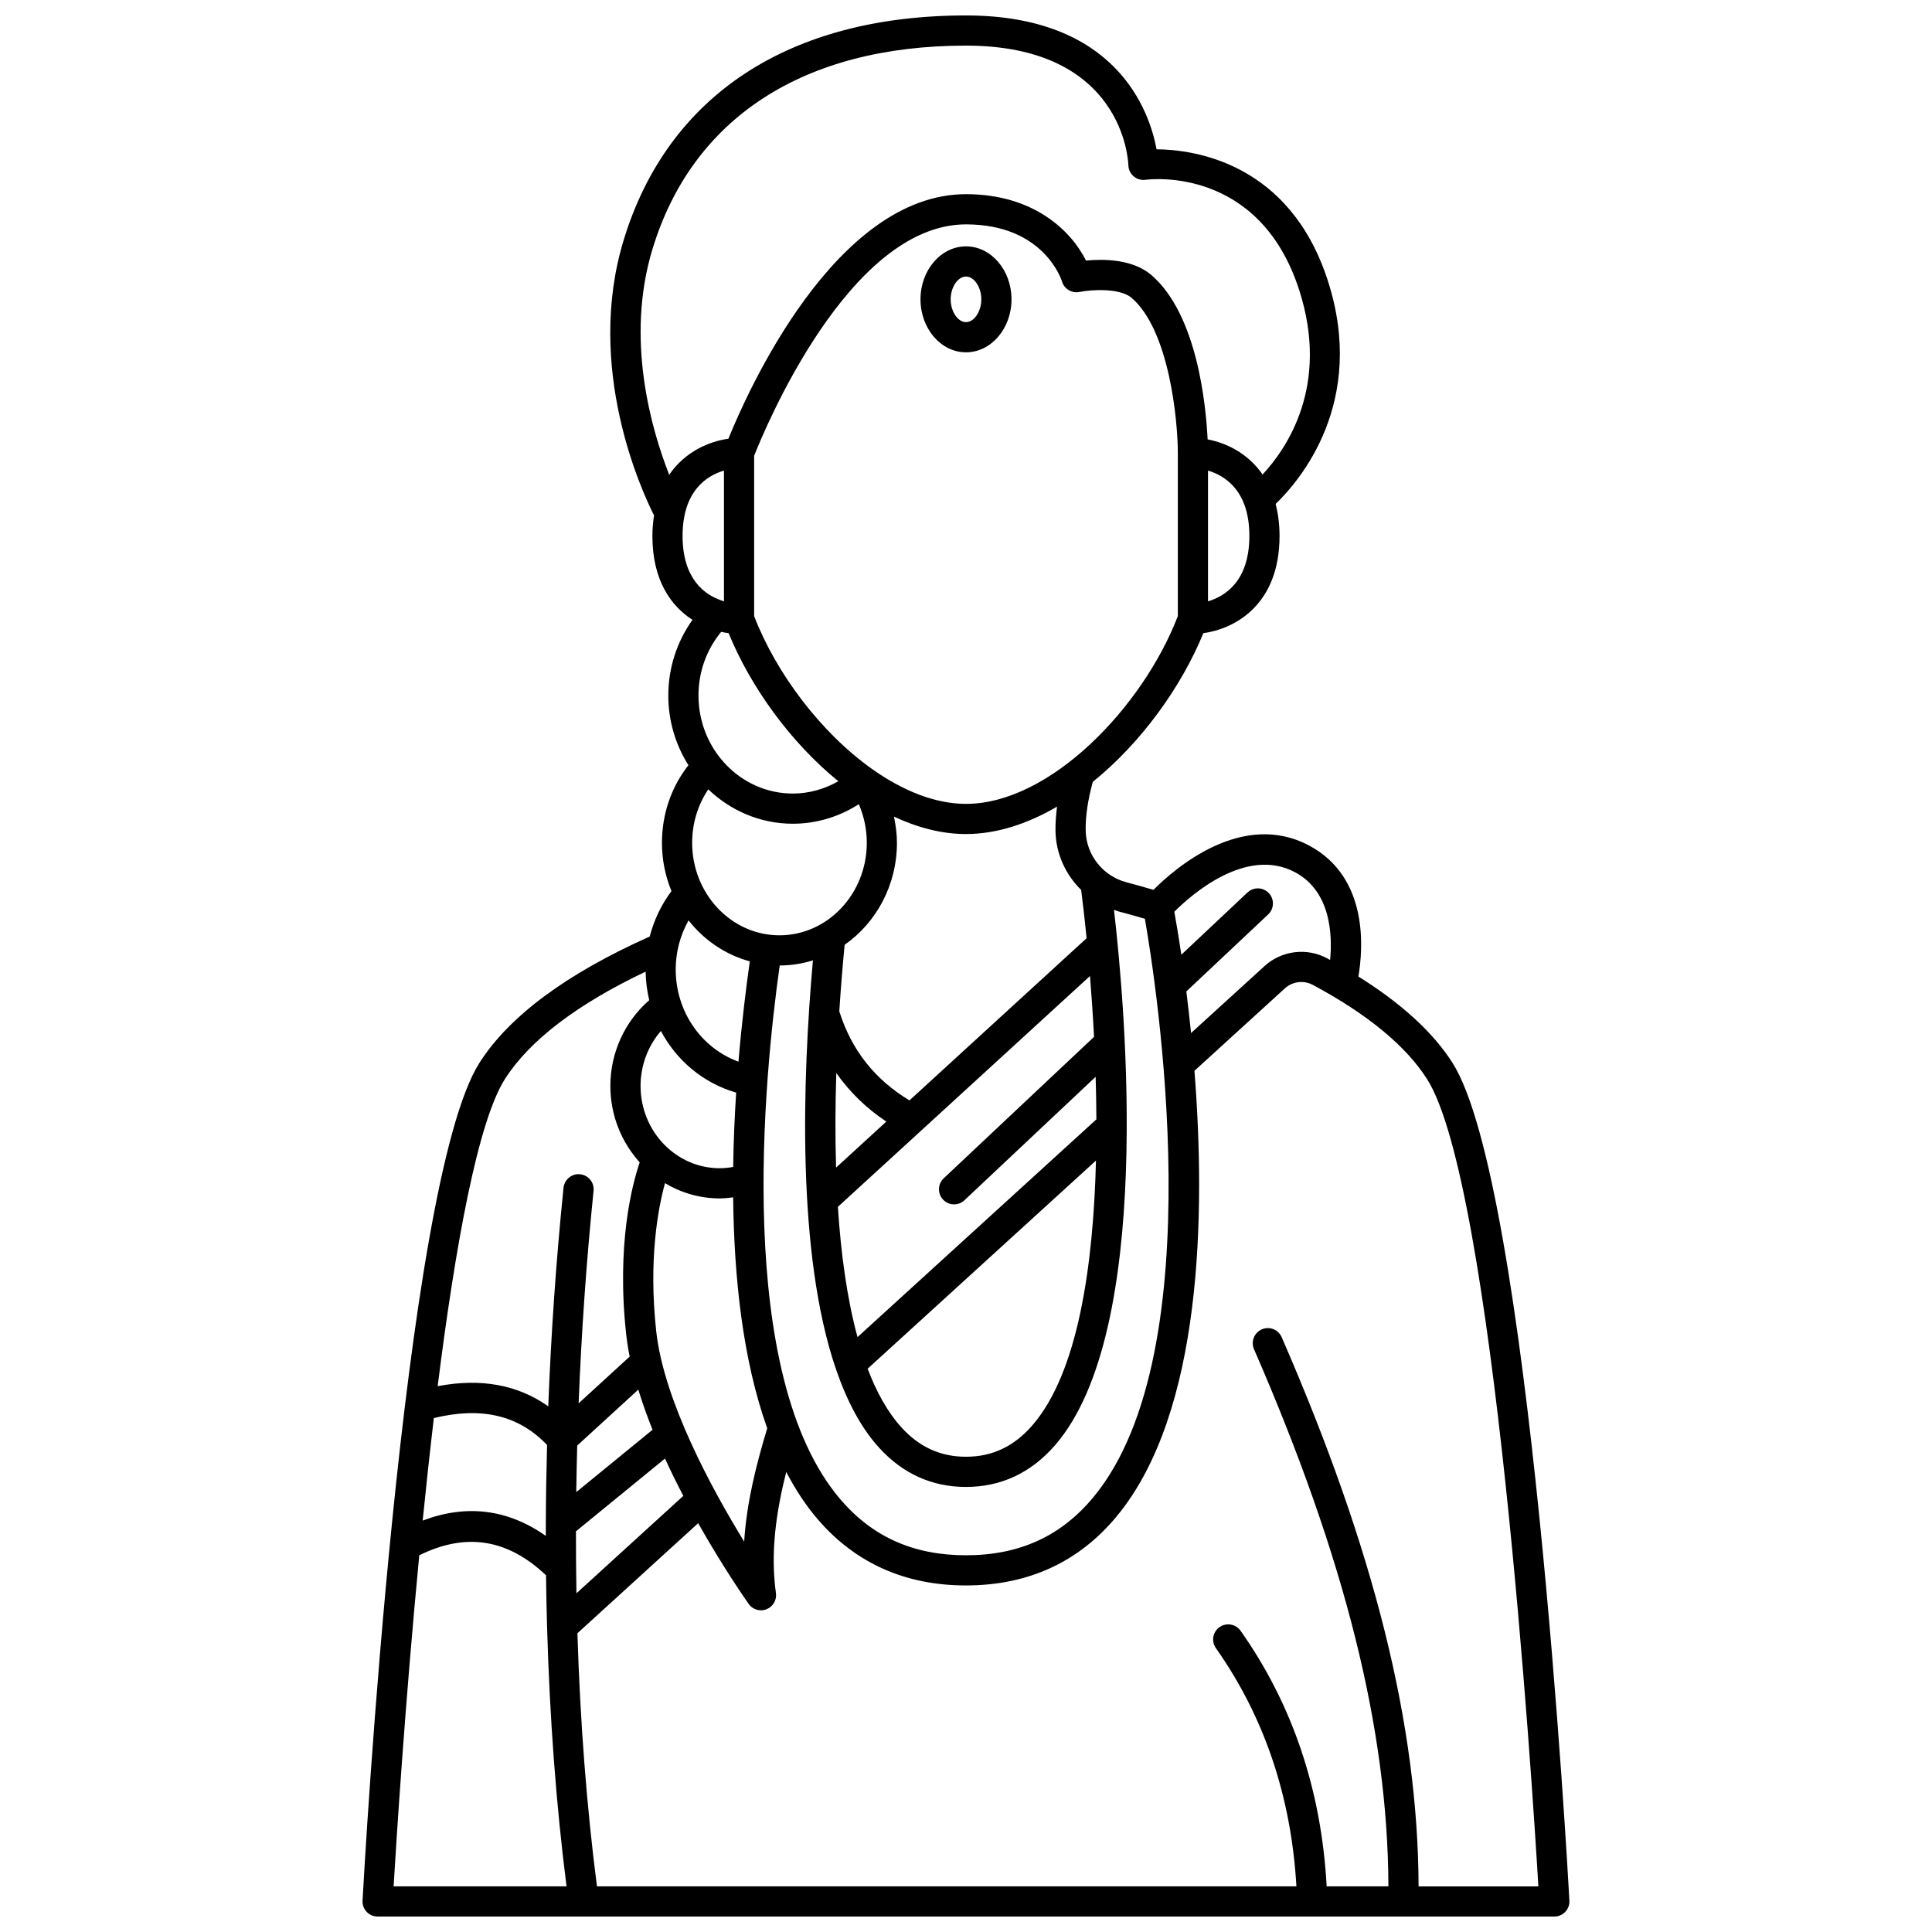 <?xml version="1.0" encoding="UTF-8"?>
<!-- Uploaded to: SVG Repo, www.svgrepo.com, Generator: SVG Repo Mixer Tools -->
<svg width="800px" height="800px" version="1.1" viewBox="144 144 512 512" xmlns="http://www.w3.org/2000/svg">
 <defs>
  <clipPath id="a">
   <path d="m240 148.09h320v503.81h-320z"/>
  </clipPath>
 </defs>
 <path d="m400 209.29c-6.648 0-12.059 6.297-12.059 14.039 0 7.742 5.41 14.039 12.059 14.039s12.059-6.297 12.059-14.039c0-7.738-5.41-14.039-12.059-14.039zm0 20.082c-2.164 0-4.062-2.824-4.062-6.043s1.898-6.043 4.062-6.043 4.062 2.824 4.062 6.043c-0.004 3.219-1.902 6.043-4.062 6.043z"/>
 <g clip-path="url(#a)">
  <path d="m528.89 425.6c-5.18-8.09-13.566-15.734-24.902-22.812 1.258-7.309 2.769-26.207-12.973-34.664-17.824-9.574-35.734 6.074-41.332 11.691-2.637-0.77-5.113-1.465-7.215-2.019-6.215-1.645-10.633-7.262-10.75-13.672-0.074-3.824 0.582-8.176 1.891-12.922 12.746-10.309 23.395-25.02 29.289-39.398 8.223-1.133 20.195-7.406 20.195-25.77 0-3.195-0.395-5.984-1.039-8.484 6.356-6.109 24.254-26.902 13.836-59.168-10.125-31.348-35.508-34.734-45.383-34.816-1.871-10.078-10.574-35.473-50.508-35.473-46.859 0-79.09 21.18-90.754 59.641-10.238 33.75 4.773 66.305 8.082 72.848-0.258 1.699-0.434 3.488-0.434 5.453 0 11.766 4.926 18.562 10.625 22.234-4.141 5.785-6.41 12.727-6.41 20.062 0 6.805 1.977 13.137 5.332 18.453-4.547 5.789-7.016 12.977-7.016 20.562 0 4.547 0.902 8.871 2.523 12.805-2.699 3.598-4.644 7.688-5.766 12.039-21.973 9.816-37.176 21.043-45.082 33.41-20.469 32-30.602 214.34-31.02 222.09-0.062 1.094 0.332 2.168 1.086 2.969 0.762 0.797 1.809 1.246 2.91 1.246h311.84c1.094 0 2.148-0.453 2.902-1.25 0.754-0.797 1.152-1.871 1.086-2.969-0.418-7.742-10.547-190.08-31.016-222.08zm-41.66-50.43c9.426 5.062 9.902 16.484 9.262 23.234-0.273-0.148-0.523-0.301-0.801-0.449-5.391-2.883-12.051-2.062-16.562 2.051l-19.488 17.762c-0.398-3.93-0.824-7.617-1.25-11.023l21.688-20.41c1.605-1.512 1.684-4.043 0.172-5.652-1.523-1.605-4.047-1.684-5.652-0.168l-17.535 16.496c-0.77-5.195-1.449-9.133-1.859-11.391 4.332-4.332 19.008-17.434 32.027-10.449zm-39.824 12.312c2.859 16.332 18.387 114.42-13.547 153.17-8.598 10.438-19.676 15.512-33.863 15.512-13.816 0-24.668-4.805-33.18-14.699-28.371-32.965-20.281-112.59-16.184-141.6 3.059-0.008 6.004-0.488 8.801-1.355-2.809 31.633-4.324 77.887 6.109 108.34 0 0.004 0 0.004 0.004 0.008 2.836 8.273 6.539 15.398 11.352 20.723 6.289 6.949 14.059 10.473 23.094 10.473 9.297 0 17.246-3.723 23.617-11.066 26.18-30.145 18.656-115.54 15.609-141.88 0.402 0.133 0.785 0.316 1.199 0.43 2.043 0.527 4.441 1.199 6.988 1.945zm-188.43 132.32c12.664-3.074 22.523-0.738 30.004 7.141-0.188 6.891-0.305 13.746-0.332 20.551-0.008 0.062 0.004 0.129 0 0.191-0.004 1.117 0 2.227 0 3.344-10.07-7.086-20.996-8.457-32.633-4.059 0.91-9.043 1.898-18.18 2.961-27.168zm80.117-86.25c-0.41 6.32-0.699 12.938-0.793 19.699-1.176 0.207-2.367 0.34-3.57 0.34-11.566 0-20.973-9.777-20.973-21.797 0-5.441 1.961-10.613 5.387-14.57 4.16 7.84 11.25 13.816 19.949 16.328zm-11.664-66.203c0-5.156 1.508-10.051 4.269-14.164 5.894 5.633 13.762 9.113 22.422 9.113 6.215 0 12.258-1.832 17.477-5.184 1.367 3.176 2.113 6.637 2.113 10.23 0 13.523-10.379 24.523-23.141 24.523-12.754 0.004-23.141-10.996-23.141-24.52zm106.5 51.434-39.832 37.477c-1.605 1.516-1.684 4.047-0.172 5.652 0.789 0.836 1.852 1.258 2.914 1.258 0.984 0 1.969-0.359 2.742-1.082l34.777-32.723c0.113 3.688 0.176 7.457 0.191 11.285l-63.301 57.695c-2.805-10.316-4.406-22.246-5.199-34.516l66.812-61.172c0.395 4.891 0.766 10.32 1.066 16.125zm0.516 32.781c-0.691 27.844-4.75 56.223-16.867 70.176-4.859 5.594-10.609 8.312-17.582 8.312-6.777 0-12.391-2.566-17.164-7.84-3.633-4.019-6.555-9.316-8.898-15.488zm-68.879 1.867c-0.262-8.527-0.191-17.023 0.066-25.07 3.512 5.012 7.922 9.324 13.254 12.871zm-48.633 69.469-20.215 16.523c0.055-4.098 0.141-8.203 0.25-12.332l16.191-14.824c1.082 3.543 2.352 7.102 3.773 10.633zm-20.297 26.914 23.594-19.281c1.566 3.406 3.199 6.719 4.859 9.891l-28.324 25.816c-0.098-5.434-0.137-10.914-0.129-16.426zm21.27-53.023c-2.074-18.926 0.473-32.484 2.324-39.242 4.269 2.555 9.215 4.043 14.504 4.043 1.199 0 2.383-0.133 3.562-0.281 0.215 21.141 2.535 43.051 9.027 61.191-2.898 9.605-5.465 19.676-6.109 30.039-8.52-13.879-21.281-37.281-23.309-55.75zm112.61-116.95c0.273 2.106 0.828 6.606 1.445 12.801l-46.945 42.977c-9.223-5.582-15.34-13.324-18.594-23.598 0.43-6.648 0.938-12.637 1.418-17.637 8.348-5.836 13.859-15.773 13.859-27.035 0-2.363-0.32-4.668-0.785-6.93 6.231 2.91 12.668 4.613 19.074 4.613 8.156 0 16.371-2.731 24.137-7.258-0.285 2.254-0.449 4.445-0.406 6.504 0.113 6.004 2.688 11.531 6.797 15.562zm-30.52-22.805c-8.23 0-16.77-3.512-24.742-9.141-0.062-0.047-0.129-0.09-0.195-0.133-13.52-9.613-25.367-25.328-31.199-40.48l-0.004-42.488c2.559-6.5 25.051-61.332 56.145-61.332 20.508 0 25.258 14.539 25.441 15.129 0.582 1.992 2.582 3.191 4.629 2.785 3.176-0.645 10.758-1.105 13.871 1.602 9.984 8.672 12.191 32.582 12.199 41.07v43.234c-9.301 24.16-33.887 49.754-56.145 49.754zm64.137-53.676v-34.648c4.477 1.324 10.965 5.312 10.965 17.324 0 12.012-6.484 15.996-10.965 17.324zm-147.23-93.305c10.551-34.801 40.062-53.965 83.098-53.965 41.582 0 42.992 30.418 43.031 31.695 0.027 1.141 0.535 2.211 1.402 2.949 0.863 0.738 1.988 1.066 3.129 0.922 1.215-0.168 30.117-3.66 40.73 29.172 8.234 25.504-3.426 42.207-9.695 48.922-3.93-5.703-9.723-8.395-14.562-9.305-0.445-9.117-2.754-33-14.844-43.504-4.992-4.34-12.891-4.332-17.387-3.883-3.684-7.426-13.398-17.598-31.809-17.598-34.734 0-58.051 52.68-62.957 64.805-5.047 0.707-11.465 3.375-15.691 9.555-4.746-12.086-11.676-35.949-4.445-59.766zm18.957 58.652v34.652c-0.109-0.031-0.211-0.066-0.324-0.105-0.152-0.066-0.305-0.113-0.465-0.164-4.414-1.551-10.18-5.731-10.18-17.059 0.004-12.016 6.496-16 10.969-17.324zm1.234 43.098c5.859 14.297 16.418 28.934 29.074 39.234-3.672 2.094-7.805 3.262-12.047 3.262-13.789 0-25.012-11.652-25.012-25.969 0-6.277 2.129-12.184 6.016-16.883 0.68 0.152 1.328 0.266 1.969 0.355zm5.613 86.969c-1.039 7.324-2.152 16.434-3.004 26.578-9.852-3.598-16.633-13.262-16.633-24.48 0-4.606 1.219-9.043 3.406-12.965 4.113 5.254 9.77 9.105 16.23 10.867zm-64.863 31.137c6.547-10.234 19.098-19.773 37.254-28.418 0.043 2.602 0.375 5.129 0.957 7.566-6.481 5.633-10.301 13.918-10.301 22.734 0 7.816 2.969 14.918 7.773 20.242-2.004 5.91-6.191 21.777-3.574 45.625 0.211 1.91 0.523 3.867 0.922 5.848l-13.531 12.391c0.742-18.676 2.047-37.547 3.961-56.324 0.223-2.195-1.375-4.164-3.574-4.383-2.141-0.246-4.16 1.375-4.387 3.57-1.969 19.312-3.305 38.727-4.043 57.934-8.039-5.707-17.832-7.531-29.309-5.344 4.652-37.074 10.625-70.137 17.852-81.441zm-22.734 126.26c12.352-6.094 23.379-4.371 33.594 5.297 0.051 4.484 0.145 8.941 0.27 13.371-0.008 0.129 0.008 0.25 0.012 0.379 0.688 24.016 2.406 47.125 5.156 68.684h-45.828c0.719-12.039 3.012-48.219 6.797-87.73zm264.83 87.734c-0.145-42.688-11.695-89.07-36.281-145.54-0.883-2.019-3.231-2.957-5.262-2.07-2.023 0.883-2.949 3.238-2.07 5.262 24.137 55.426 35.48 100.79 35.617 142.35h-16.363c-1.379-25.371-8.992-48.16-22.812-67.738-1.277-1.801-3.769-2.234-5.574-0.961-1.809 1.273-2.238 3.766-0.965 5.574 12.859 18.219 19.977 39.457 21.336 63.129l-185.36-0.004c-2.727-21.043-4.453-43.613-5.18-67.078l31.996-29.164c6.773 11.988 12.852 20.637 13.391 21.398 0.766 1.082 1.996 1.684 3.258 1.684 0.496 0 0.996-0.094 1.477-0.285 1.715-0.68 2.742-2.441 2.484-4.269-1.516-10.797 0.094-21.648 2.731-32.109 2.41 4.613 5.18 8.863 8.395 12.598 9.98 11.594 23.184 17.477 39.238 17.477 16.492 0 29.965-6.199 40.035-18.426 22.656-27.496 23.496-80.078 20.512-117.96l23.977-21.855c2.016-1.836 4.984-2.195 7.402-0.906 14.43 7.727 24.602 16.102 30.234 24.902 17.715 27.691 27.867 186.01 29.531 214l-31.75 0.004z"/>
 </g>
</svg>